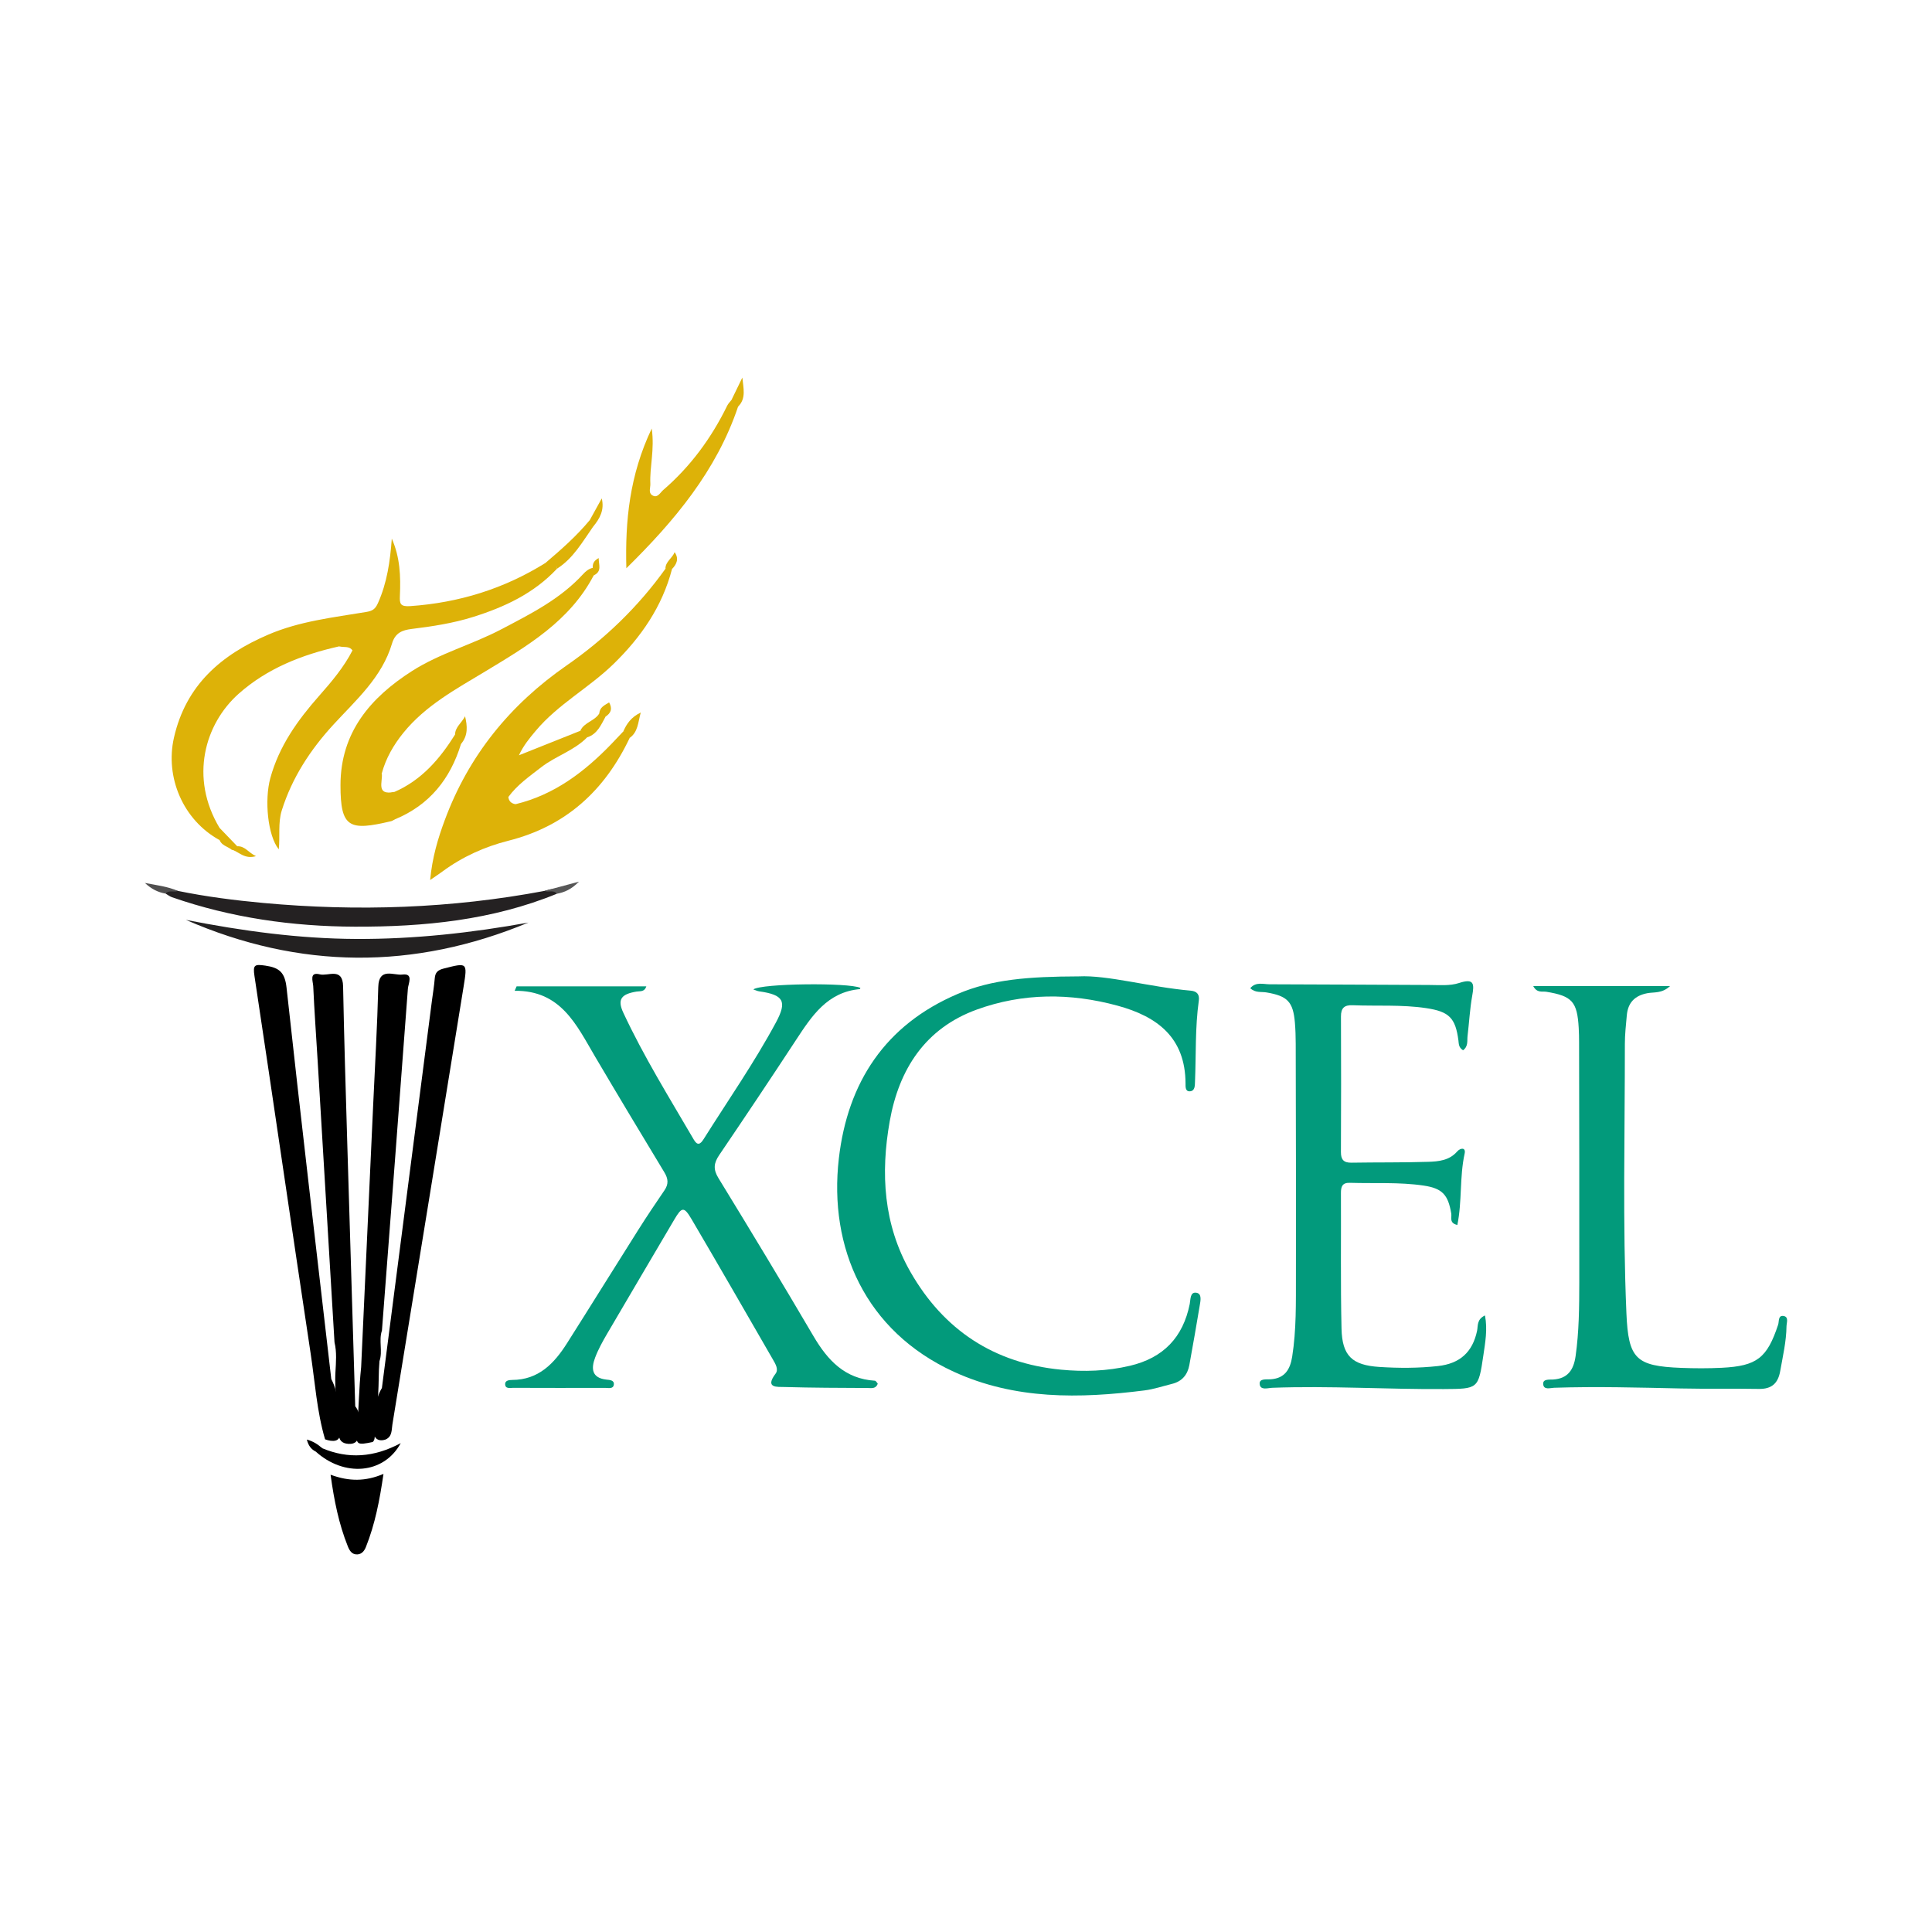 <?xml version="1.0" encoding="utf-8"?>
<!-- Generator: Adobe Illustrator 17.0.0, SVG Export Plug-In . SVG Version: 6.00 Build 0)  -->
<!DOCTYPE svg PUBLIC "-//W3C//DTD SVG 1.1//EN" "http://www.w3.org/Graphics/SVG/1.1/DTD/svg11.dtd">
<svg version="1.1" id="Layer_1" xmlns="http://www.w3.org/2000/svg" xmlns:xlink="http://www.w3.org/1999/xlink" x="0px" y="0px"
	 width="200px" height="200px" viewBox="0 0 200 200" enable-background="new 0 0 200 200" xml:space="preserve">

<g>
	<path fill="#039A7B" d="M90.865,143.234c-0.197,0.57-0.671,0.453-1.056,0.451c-2.858-0.015-5.716-0.018-8.572-0.102
		c-0.746-0.022-2.102,0.145-0.953-1.377c0.339-0.449-0.008-1.012-0.267-1.461c-2.8-4.852-5.59-9.709-8.429-14.538
		c-0.783-1.332-1.009-1.28-1.789,0.049c-2.311,3.934-4.639,7.858-6.941,11.798c-0.47,0.804-0.93,1.629-1.255,2.497
		c-0.414,1.103-0.365,2.088,1.159,2.263c0.349,0.04,0.849,0.049,0.781,0.53c-0.067,0.473-0.582,0.327-0.915,0.328
		c-3.167,0.01-6.334,0.007-9.501-0.004c-0.33-0.001-0.833,0.137-0.835-0.4c-0.001-0.362,0.413-0.416,0.73-0.417
		c2.734-0.01,4.349-1.711,5.674-3.799c2.471-3.895,4.9-7.818,7.365-11.717c0.879-1.392,1.796-2.761,2.726-4.119
		c0.44-0.643,0.389-1.193-0.009-1.851c-2.41-3.98-4.805-7.969-7.169-11.976c-1.927-3.267-3.529-6.878-8.331-6.822
		c0.066-0.153,0.133-0.307,0.199-0.46c4.448,0,8.895,0,13.431,0c-0.19,0.597-0.645,0.481-1.012,0.54
		c-1.58,0.256-2.015,0.804-1.373,2.183c2.123,4.556,4.778,8.824,7.308,13.158c0.371,0.636,0.676,0.46,0.995-0.047
		c2.527-4.017,5.246-7.917,7.5-12.1c1.184-2.198,0.79-2.86-1.735-3.219c-0.192-0.027-0.374-0.12-0.607-0.197
		c0.817-0.63,9.901-0.721,11.08-0.162c-0.016,0.044-0.029,0.125-0.049,0.127c-3.371,0.305-4.984,2.785-6.621,5.282
		c-2.616,3.99-5.269,7.957-7.947,11.906c-0.563,0.831-0.629,1.473-0.075,2.377c3.323,5.426,6.615,10.872,9.836,16.358
		c1.47,2.503,3.254,4.425,6.358,4.617C90.674,142.935,90.771,143.133,90.865,143.234z"/>
	<path fill="#029A7B" d="M111.669,101.075c3.011-0.151,7.254,1.093,11.594,1.478c0.666,0.059,0.924,0.413,0.837,1.036
		c-0.391,2.788-0.277,5.599-0.394,8.4c-0.016,0.392,0.005,0.949-0.527,0.983c-0.494,0.032-0.451-0.495-0.453-0.825
		c-0.025-4.721-2.89-6.913-7.041-8.041c-4.902-1.332-9.798-1.323-14.557,0.401c-5.345,1.936-8.069,6.178-9.025,11.567
		c-0.955,5.385-0.653,10.692,2.136,15.577c3.447,6.039,8.674,9.473,15.604,10.138c2.37,0.227,4.765,0.154,7.128-0.404
		c3.461-0.816,5.495-2.939,6.191-6.402c0.094-0.469,0.02-1.275,0.7-1.156c0.588,0.103,0.411,0.852,0.329,1.348
		c-0.342,2.047-0.698,4.093-1.071,6.135c-0.184,1.005-0.758,1.691-1.779,1.945c-0.955,0.237-1.9,0.558-2.87,0.681
		c-6.718,0.849-13.397,0.97-19.728-1.931c-9.158-4.197-12.974-12.829-11.906-22.082c0.908-7.871,4.798-13.83,12.294-17.028
		C102.679,101.38,106.465,101.093,111.669,101.075z"/>
	<path fill="#029A7C" d="M151.458,108.725c-0.474-0.292-0.438-0.677-0.484-1.029c-0.306-2.333-0.97-2.978-3.327-3.333
		c-2.531-0.381-5.081-0.199-7.621-0.301c-0.861-0.034-1.215,0.285-1.21,1.169c0.022,4.676,0.018,9.351-0.004,14.027
		c-0.004,0.798,0.292,1.116,1.096,1.103c2.649-0.045,5.3-0.005,7.947-0.09c1.072-0.034,2.184-0.141,2.989-1.068
		c0.332-0.383,0.921-0.449,0.775,0.214c-0.534,2.422-0.252,4.937-0.755,7.393c-0.869-0.199-0.564-0.785-0.629-1.175
		c-0.324-1.951-0.915-2.617-2.869-2.906c-2.526-0.373-5.08-0.202-7.621-0.284c-0.798-0.026-0.935,0.397-0.932,1.069
		c0.023,4.676-0.047,9.353,0.061,14.026c0.066,2.828,1.104,3.783,3.919,3.966c2.021,0.131,4.045,0.131,6.068-0.093
		c2.253-0.249,3.579-1.426,4.047-3.657c0.104-0.496-0.048-1.18,0.817-1.582c0.278,1.456,0.023,2.821-0.171,4.15
		c-0.51,3.48-0.548,3.448-4.091,3.471c-5.922,0.039-11.84-0.353-17.764-0.131c-0.455,0.017-1.238,0.298-1.298-0.396
		c-0.052-0.59,0.711-0.454,1.134-0.483c1.485-0.104,2.026-1.04,2.232-2.35c0.44-2.786,0.38-5.595,0.387-8.398
		c0.018-8.001-0.007-16.001-0.022-24.002c-0.001-0.727-0.024-1.455-0.085-2.179c-0.183-2.162-0.776-2.754-2.942-3.12
		c-0.539-0.091-1.156,0.065-1.677-0.438c0.573-0.688,1.34-0.406,1.995-0.405c5.506,0.007,11.013,0.057,16.519,0.071
		c1.037,0.003,2.143,0.111,3.094-0.202c1.571-0.516,1.589,0.082,1.366,1.327c-0.246,1.375-0.315,2.782-0.483,4.172
		C151.864,107.746,152.012,108.307,151.458,108.725z"/>
	<path fill="#029A7B" d="M158.72,102.082c4.689,0,9.258,0,14.158,0c-0.842,0.783-1.657,0.604-2.339,0.733
		c-1.316,0.249-2.016,0.987-2.133,2.292c-0.088,0.982-0.2,1.968-0.2,2.952c0.004,9.298-0.237,18.598,0.16,27.893
		c0.202,4.724,0.979,5.465,5.66,5.65c1.4,0.055,2.807,0.06,4.205-0.009c3.655-0.182,4.698-1.014,5.841-4.46
		c0.112-0.337-0.023-1.008,0.578-0.898c0.544,0.099,0.293,0.698,0.288,1.066c-0.02,1.565-0.38,3.085-0.649,4.619
		c-0.227,1.295-0.893,1.884-2.222,1.861c-2.701-0.047-5.403,0.011-8.103-0.048c-4.362-0.095-8.723-0.215-13.087-0.072
		c-0.395,0.013-1.102,0.27-1.128-0.409c-0.019-0.515,0.641-0.421,1.02-0.443c1.543-0.091,2.138-1.025,2.336-2.423
		c0.358-2.53,0.378-5.075,0.382-7.618c0.014-8.312-0.01-16.624-0.021-24.936c-0.001-0.467-0.01-0.935-0.037-1.402
		c-0.154-2.747-0.685-3.323-3.35-3.761C159.663,102.599,159.124,102.829,158.72,102.082z"/>
	<path fill="#DDB208" d="M57.658,58.874c-2.386,2.555-5.428,3.973-8.693,4.996c-2.069,0.649-4.205,0.975-6.35,1.239
		c-0.975,0.12-1.705,0.402-2.034,1.512c-1.035,3.489-3.706,5.825-6.063,8.389c-2.378,2.587-4.282,5.491-5.346,8.876
		c-0.41,1.305-0.169,2.685-0.313,4.039c-1.149-1.425-1.494-5.105-0.879-7.359c0.908-3.334,2.833-6.015,5.07-8.548
		c1.284-1.454,2.543-2.942,3.439-4.688c-0.148-0.798-0.232-0.824-1.374-0.419c-3.844,0.857-7.476,2.292-10.421,4.918
		c-3.493,3.114-5.093,8.665-1.964,13.878c0.208,0.42,0.333,0.839-0.001,1.258c-3.781-2.07-5.655-6.502-4.721-10.604
		c1.243-5.456,4.899-8.578,9.769-10.667c3.243-1.391,6.712-1.774,10.137-2.344c0.632-0.105,0.926-0.28,1.208-0.908
		c0.951-2.118,1.264-4.35,1.437-6.684c0.86,1.937,0.929,3.921,0.838,5.918c-0.038,0.822,0.032,1.142,1.077,1.069
		c5.04-0.353,9.703-1.793,13.987-4.467C57.55,57.91,57.673,57.972,57.658,58.874z"/>
	<path fill="#DDB208" d="M65.187,76.385c-2.586,5.446-6.599,9.147-12.577,10.652c-2.433,0.613-4.752,1.661-6.807,3.18
		c-0.322,0.238-0.659,0.458-1.274,0.883c0.219-2.352,0.806-4.294,1.509-6.192c2.48-6.694,6.758-11.957,12.622-16.023
		c3.959-2.746,7.409-6.067,10.226-10.007c0.506-0.5,0.512-0.5,0.68,0.029c-1.012,3.897-3.22,7.07-6.056,9.831
		c-2.533,2.466-5.737,4.159-8.039,6.9c-0.642,0.764-1.281,1.532-1.753,2.55c2.117-0.845,4.235-1.689,6.352-2.534
		c0.586-0.137,0.986-0.08,0.704,0.681c-1.353,1.38-3.248,1.926-4.749,3.091c-1.215,0.943-2.48,1.815-3.4,3.078
		c-0.599,1.084,0.079,0.906,0.738,0.747c3.991-0.959,7.105-3.319,9.893-6.198c0.426-0.44,0.843-0.888,1.265-1.332
		C65.221,75.464,65.363,75.766,65.187,76.385z"/>
	<path fill="#DDB208" d="M61.459,59.566c-2.471,4.724-6.869,7.31-11.191,9.919c-3.066,1.851-6.219,3.544-8.52,6.387
		c-1.006,1.244-1.8,2.618-2.224,4.18c-0.118,0.166-0.209,0.341-0.25,0.546c-0.338,1.71-0.197,1.836,1.558,1.382
		c2.811-1.22,4.696-3.417,6.275-5.938c0.115-0.239,0.308-0.48,0.55-0.269c0.408,0.355,0.174,0.817,0.066,1.24
		c-1.103,3.62-3.26,6.319-6.816,7.795c-0.142,0.059-0.268,0.167-0.414,0.201c-4.327,1.028-5.249,0.712-5.246-3.723
		c0.004-5.455,3.088-9.065,7.414-11.827c2.871-1.833,6.195-2.719,9.201-4.297c3.048-1.599,6.111-3.129,8.483-5.71
		c0.288-0.314,0.594-0.574,1.017-0.669C61.597,59.021,61.597,59.286,61.459,59.566z"/>
	<path d="M39.535,143.685c1.726-13.365,3.452-26.73,5.178-40.094c0.1-0.772,0.232-1.542,0.293-2.318
		c0.048-0.614,0.322-0.856,0.928-1.01c2.439-0.621,2.465-0.644,2.062,1.847c-2.448,15.117-4.91,30.231-7.375,45.345
		c-0.095,0.582-0.005,1.273-0.73,1.572c-0.821,0.258-1.248-0.227-1.182-0.9C38.857,146.629,38.695,145.057,39.535,143.685z"/>
	<path d="M33.65,148.999c-0.849-2.894-1.041-5.902-1.488-8.862c-1.969-13.029-3.851-26.071-5.819-39.1
		c-0.176-1.165,0.013-1.236,1.121-1.077c1.457,0.21,2.027,0.703,2.199,2.282c1.476,13.514,3.072,27.014,4.632,40.518
		c0.918,1.738,0.729,3.673,0.893,5.526C35.278,149.311,34.409,149.27,33.65,148.999z"/>
	<path d="M34.628,138.958c-0.581-9.697-1.16-19.395-1.742-29.092c-0.156-2.593-0.343-5.185-0.461-7.779
		c-0.022-0.484-0.448-1.514,0.688-1.222c0.841,0.216,2.364-0.766,2.403,1.236c0.105,5.455,0.275,10.909,0.436,16.363
		c0.267,9.037,0.547,18.074,0.821,27.111c0.693,0.873,0.396,1.887,0.378,2.849c-0.012,0.632-0.3,1.085-1.059,1.047
		c-0.71-0.036-1.022-0.398-1.032-1.082c-0.033-2.115-0.457-4.206-0.336-6.336C34.779,141.028,34.877,139.982,34.628,138.958z"/>
	<path d="M39.283,140.905c-0.019,0.296-0.038,0.592-0.057,0.887c-0.04,2.265-0.123,4.526-0.414,6.776
		c-0.034,0.26-0.012,0.512-0.226,0.704l0.02,0c-1.631,0.341-1.78,0.303-1.658-1.105c0.192-2.213,0.203-4.436,0.438-6.644
		c0.416-9.073,0.833-18.146,1.248-27.22c0.185-4.045,0.42-8.088,0.525-12.135c0.054-2.071,1.618-1.168,2.484-1.282
		c1.203-0.157,0.619,0.935,0.581,1.458c-0.874,11.799-1.783,23.596-2.686,35.393C39.184,138.772,39.638,139.871,39.283,140.905z"/>
	<path fill="#242122" d="M57.641,92.523c-6.703,2.741-13.753,3.429-20.897,3.406c-6.463-0.021-12.81-0.915-18.944-3.051
		c-0.234-0.081-0.438-0.248-0.656-0.374c0.273-0.748,0.8-0.361,1.258-0.281c2.925,0.6,5.885,0.978,8.854,1.251
		c9.76,0.895,19.474,0.57,29.121-1.251C56.841,92.144,57.381,91.745,57.641,92.523z"/>
	<path fill="#DDB208" d="M76.407,42.088c-2.243,6.675-6.621,11.872-11.567,16.737c-0.132-4.892,0.324-9.625,2.627-14.461
		c0.314,2.195-0.225,3.957-0.143,5.726c0.018,0.397-0.219,0.9,0.173,1.165c0.555,0.375,0.843-0.255,1.145-0.516
		c2.834-2.44,5.003-5.394,6.641-8.749c0.106-0.217,0.292-0.394,0.441-0.589C76.436,41.148,76.61,41.431,76.407,42.088z"/>
	<path fill="#232121" d="M54.7,95.504c-11.858,4.928-23.687,4.854-35.46-0.28c5.821,1.143,11.682,1.95,17.632,1.976
		C42.886,97.228,48.826,96.565,54.7,95.504z"/>
	<path d="M34.222,152.663c1.931,0.707,3.595,0.708,5.476-0.084c-0.397,2.744-0.878,5.205-1.817,7.56
		c-0.152,0.382-0.417,0.752-0.894,0.773c-0.57,0.025-0.814-0.416-0.987-0.85C35.077,157.751,34.588,155.338,34.222,152.663z"/>
	<path d="M33.358,149.92c2.681,1.129,5.329,0.968,8.126-0.526c-1.762,3.239-5.877,3.505-8.792,0.878
		C32.685,149.722,32.982,149.748,33.358,149.92z"/>
	<path fill="#DDB208" d="M57.658,58.874c-0.074-0.849-0.731-0.531-1.196-0.597c1.629-1.38,3.227-2.791,4.594-4.44
		c0.522,0.016,0.578,0.271,0.349,0.675C60.297,56.087,59.35,57.8,57.658,58.874z"/>
	<path fill="#DDB208" d="M60.775,76.334c-0.003-0.467-0.302-0.627-0.704-0.681c0.394-0.885,1.487-1.004,1.967-1.796
		c0.125-0.223,0.31-0.43,0.564-0.303c0.251,0.125,0.222,0.391,0.09,0.624C62.216,75.043,61.838,75.993,60.775,76.334z"/>
	<path fill="#DDB208" d="M65.187,76.385c-0.047-0.397-0.195-0.693-0.666-0.665c0.347-0.775,0.787-1.465,1.81-1.962
		C66.039,74.834,66.042,75.779,65.187,76.385z"/>
	<path fill="#DDB208" d="M76.407,42.088c-0.063-0.393-0.249-0.664-0.683-0.688c0.375-0.771,0.75-1.542,1.124-2.313
		C76.948,40.172,77.268,41.251,76.407,42.088z"/>
	<path fill="#DDB208" d="M61.405,54.512c-0.032-0.269-0.055-0.542-0.349-0.675c0.412-0.747,0.824-1.494,1.236-2.241
		C62.587,52.779,62.1,53.68,61.405,54.512z"/>
	<path fill="#DDB208" d="M40.831,81.981c-0.529,0.4-1.266,0.976-1.699,0.322c-0.42-0.634-0.545-1.642,0.392-2.25
		C39.646,80.909,38.866,82.376,40.831,81.981z"/>
	<path fill="#DDB208" d="M47.724,77.014c-0.366-0.222,0.567-1.269-0.617-0.971c0.007-0.781,0.704-1.224,1.036-1.894
		C48.38,75.152,48.473,76.129,47.724,77.014z"/>
	<path fill="#DDB208" d="M22.73,86.964c0-0.42,0-0.839,0.001-1.258c0.61,0.634,1.22,1.267,1.83,1.901
		c0.06,0.603-0.315,0.394-0.613,0.329C23.536,87.619,22.948,87.523,22.73,86.964z"/>
	<path fill="#504F4F" d="M18.403,92.224c-0.398,0.188-0.909-0.129-1.258,0.281c-0.773-0.129-1.447-0.453-2.145-1.102
		C16.251,91.642,17.363,91.774,18.403,92.224z"/>
	<path fill="#575757" d="M57.641,92.523c-0.338-0.451-0.866-0.102-1.264-0.3c1.083-0.29,2.166-0.581,3.554-0.953
		C59.13,92.086,58.423,92.374,57.641,92.523z"/>
	<path fill="#DDB208" d="M23.948,87.935c0.204-0.11,0.409-0.219,0.613-0.329c0.799-0.04,1.143,0.652,1.937,1.023
		C25.296,88.983,24.717,88.153,23.948,87.935z"/>
	<path fill="#DDB208" d="M69.566,58.907c-0.211-0.365-0.45-0.101-0.68-0.029c-0.012-0.73,0.703-1.079,0.951-1.716
		C70.3,57.824,70.071,58.383,69.566,58.907z"/>
	<path fill="#DDB208" d="M35.116,66.91c0.181-0.608,0.714-0.491,1.151-0.541c0.282-0.032,0.673-0.163,0.747,0.273
		c0.059,0.35-0.262,0.522-0.525,0.687C36.14,66.836,35.575,67.048,35.116,66.91z"/>
	<path fill="#DDB208" d="M62.692,74.178c-0.031-0.489-0.301-0.49-0.655-0.321c0.045-0.653,0.553-0.853,1.019-1.143
		C63.434,73.389,63.224,73.829,62.692,74.178z"/>
	<path fill="#DDB208" d="M61.459,59.566c-0.031-0.26-0.063-0.521-0.095-0.781c-0.014-0.359,0.031-0.693,0.609-1.015
		C61.984,58.512,62.332,59.148,61.459,59.566z"/>
	<path fill="#DDB208" d="M53.364,83.25c-0.384,0.36-0.929,0.811-1.312,0.394c-0.317-0.346-0.083-0.983,0.573-1.142
		C52.673,82.948,52.939,83.178,53.364,83.25z"/>
	<path d="M33.358,149.92c-0.253,0.059-0.576-0.014-0.666,0.353c-0.45-0.233-0.758-0.573-0.928-1.252
		C32.47,149.217,32.926,149.544,33.358,149.92z"/>
</g>
</svg>

